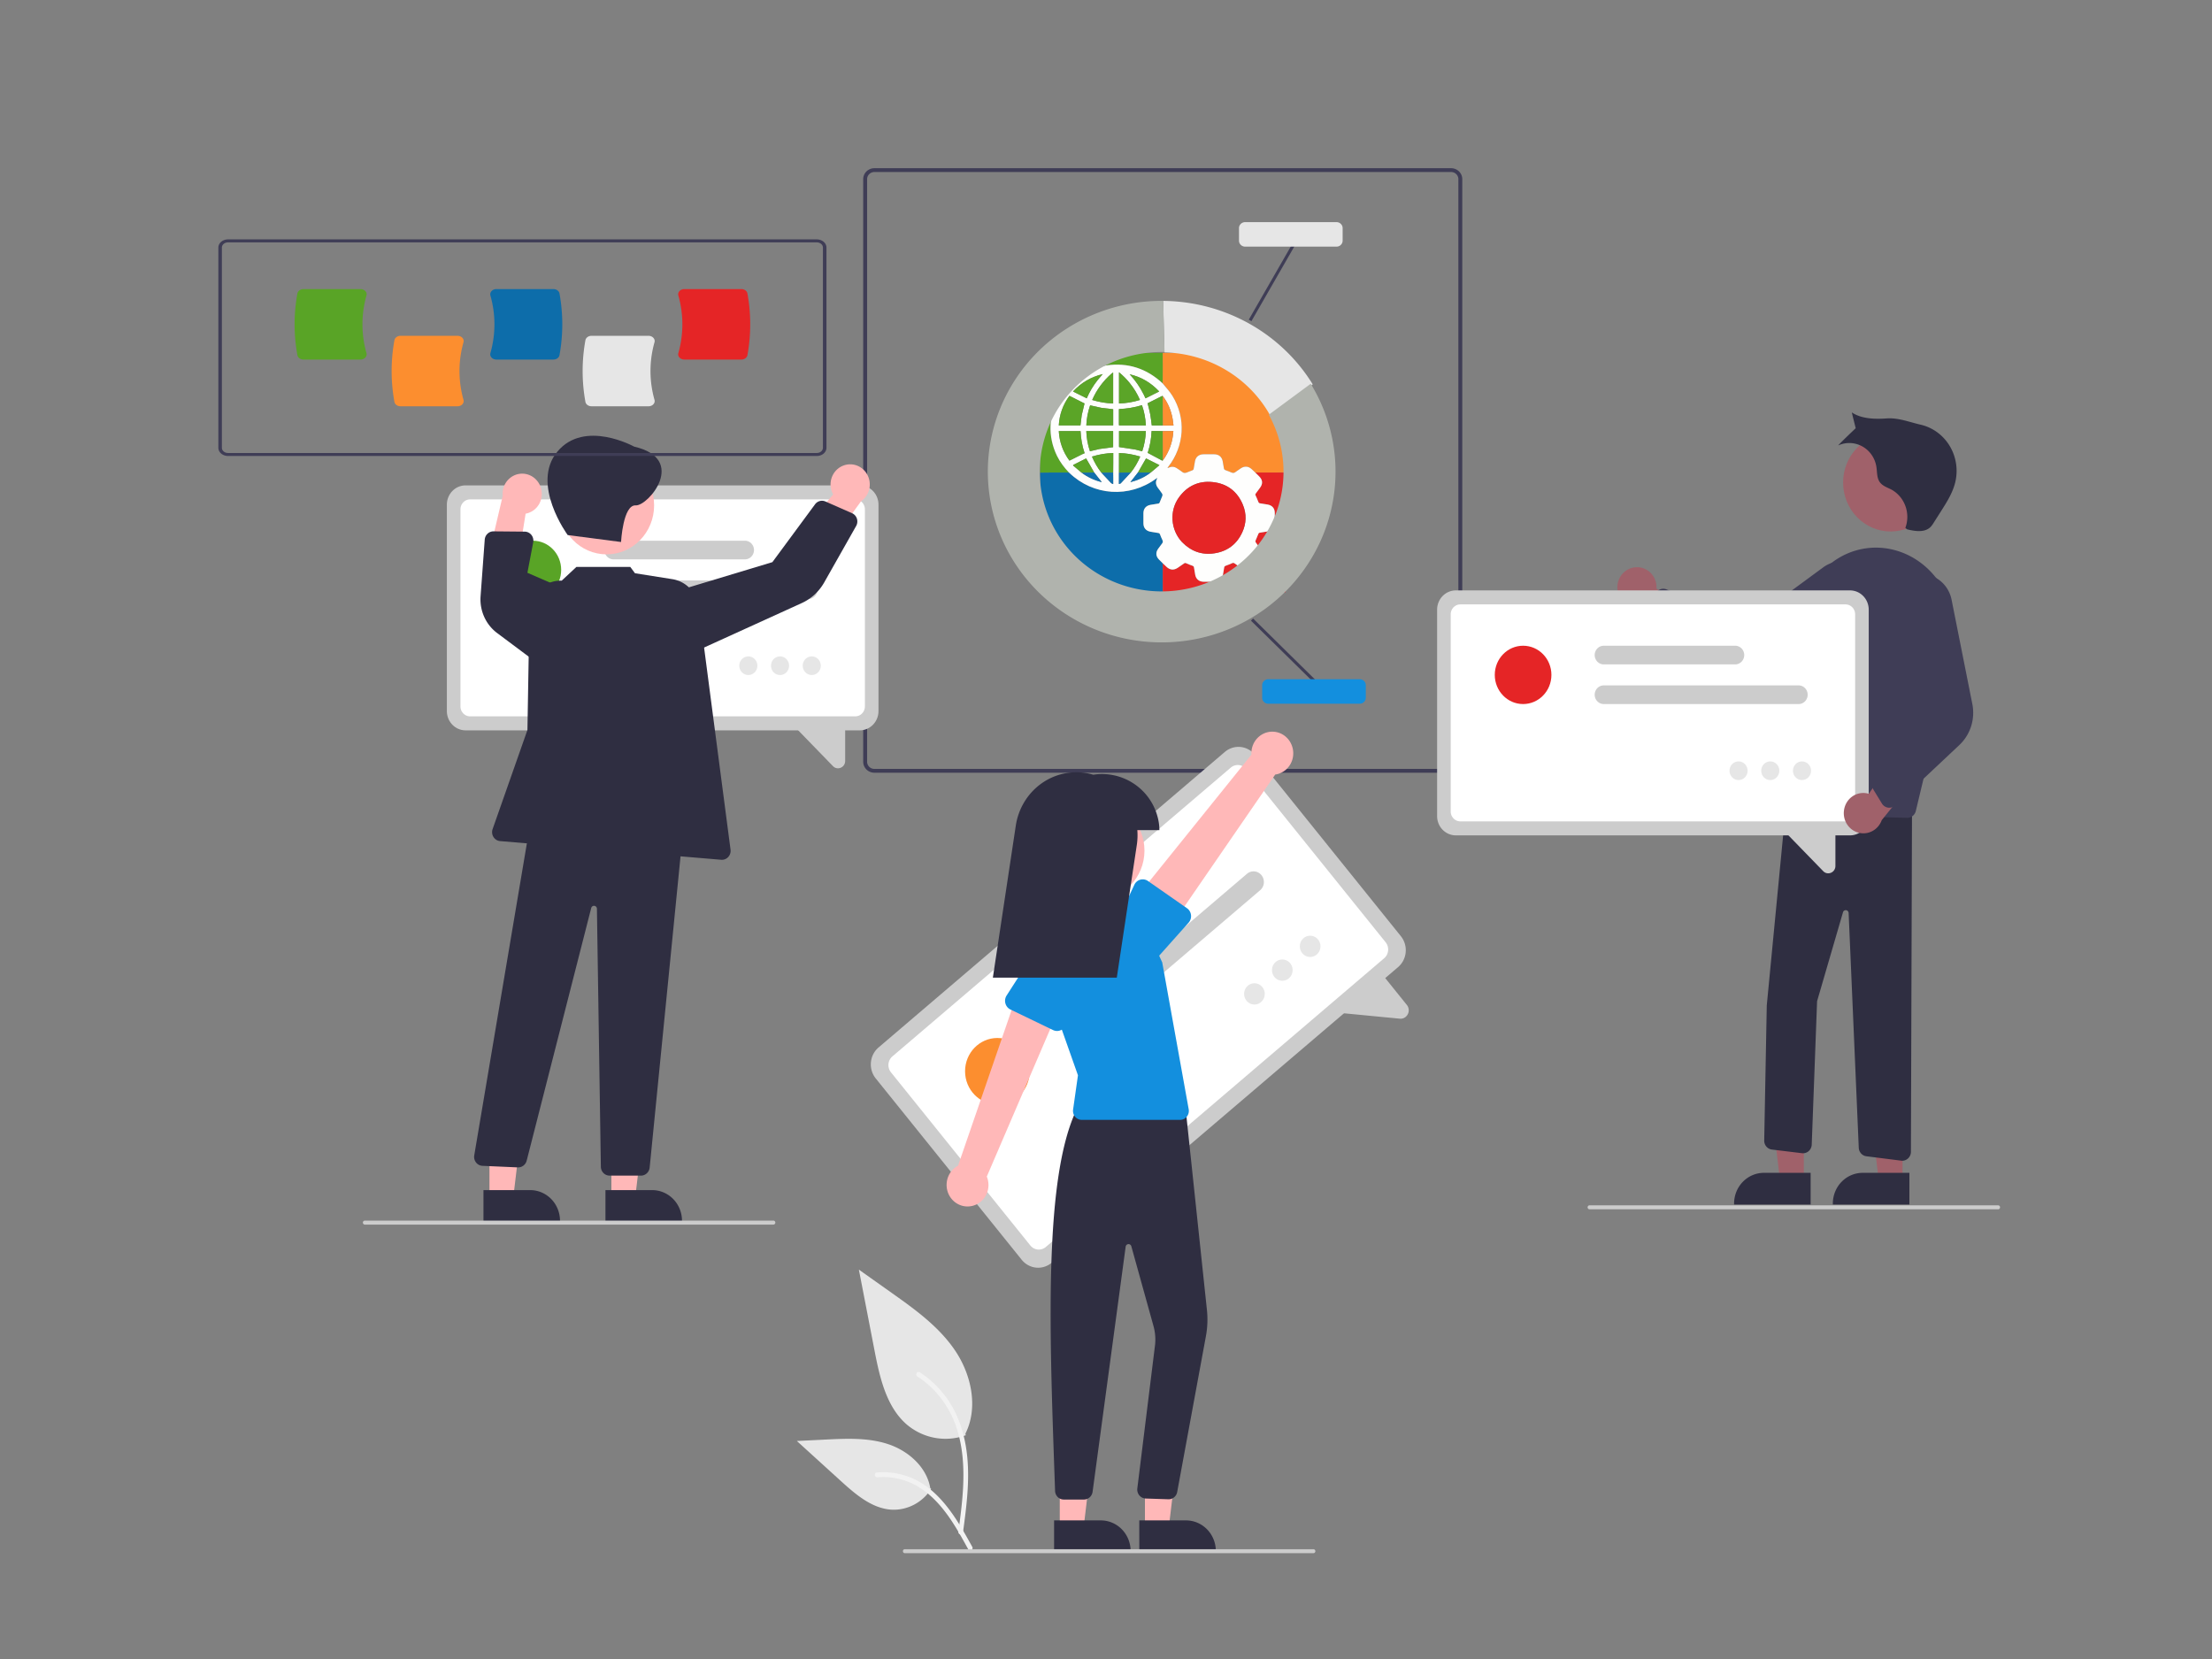 <?xml version="1.0" encoding="UTF-8" standalone="no"?>
<svg
   id="world-flexible-system"
   viewBox="0 0 640 480"
   version="1.1"
   width="640"
   height="480"
   xmlns="http://www.w3.org/2000/svg"
   xmlns:svg="http://www.w3.org/2000/svg">
  <rect x="0" y="0" width="640" height="480" fill="#808080" stroke="none"/>
  <defs
     id="defs4">
    <rect
       x="217.537"
       y="199.254"
       width="85.821"
       height="89.179"
       id="rect4186" />
    <style
       id="style2">.cls-1,.cls-2,.cls-3,.cls-4,.cls-5,.cls-6,.cls-7,.cls-8,.cls-9,.cls-10,.cls-11,.cls-12{fill:none;}.cls-1,.cls-2,.cls-3,.cls-4,.cls-5,.cls-13,.cls-7,.cls-8,.cls-9,.cls-14,.cls-15,.cls-16{stroke-linecap:round;}.cls-1,.cls-2,.cls-4,.cls-17,.cls-5,.cls-18,.cls-19,.cls-14,.cls-16{stroke-width:1.5px;}.cls-1,.cls-4,.cls-5,.cls-7,.cls-8,.cls-9,.cls-20,.cls-10,.cls-11,.cls-12,.cls-18,.cls-19,.cls-21,.cls-16{stroke-miterlimit:10;}.cls-1,.cls-11,.cls-16{stroke:#fff;}.cls-2,.cls-3,.cls-4,.cls-22,.cls-23,.cls-17,.cls-5,.cls-6,.cls-13,.cls-7,.cls-8,.cls-20,.cls-12,.cls-18,.cls-19,.cls-14,.cls-15,.cls-21{stroke:#7836b2;}.cls-2,.cls-3,.cls-22,.cls-23,.cls-17,.cls-6,.cls-13,.cls-14,.cls-15{stroke-linejoin:round;}.cls-3,.cls-22,.cls-23,.cls-6{stroke-width:1.49px;}.cls-24,.cls-22,.cls-20,.cls-19,.cls-14,.cls-15,.cls-21{fill:#fff;}.cls-25,.cls-23,.cls-17,.cls-13,.cls-18,.cls-26,.cls-16{fill:#bb9ad8;}.cls-27,.cls-28{fill:#7836b2;}.cls-5,.cls-28,.cls-26{fill-rule:evenodd;}.cls-13{stroke-width:2px;}.cls-7{stroke-width:.41px;}.cls-8,.cls-9{stroke-width:.5px;}.cls-9,.cls-10{stroke:#bb9ad8;}.cls-15{stroke-width:1.5px;}.cls-21{stroke-width:1.27px;}.cls-29{fill:#e3e0e0;opacity:.5;}</style>
  </defs>
  <path
     d="M 419.839,223.575 H 252.997 a 3.248,3.169 0 0 1 -3.244,-3.165 V 51.829 a 3.248,3.169 0 0 1 3.244,-3.165 H 419.839 a 3.248,3.169 0 0 1 3.244,3.165 V 220.41 a 3.248,3.169 0 0 1 -3.244,3.165 z M 252.997,49.768 a 2.116,2.064 0 0 0 -2.113,2.062 V 220.41 a 2.116,2.064 0 0 0 2.113,2.062 H 419.839 a 2.116,2.064 0 0 0 2.113,-2.062 V 51.829 a 2.116,2.064 0 0 0 -2.113,-2.062 z"
     fill="#3f3d56"
     id="path1315"
     style="stroke-width:0.559" />
  <path
     d="m 279.423,415.261 a 17.658,18.182 0 0 1 -17.051,-3.093 c -5.972,-5.162 -7.845,-13.665 -9.368,-21.539 l -4.506,-23.29 9.435,6.689 c 6.785,4.811 13.723,9.775 18.42,16.743 4.698,6.968 6.748,16.48 2.974,24.019"
     fill="#e6e6e6"
     id="path571"
     style="stroke-width:0.569" />
  <path
     d="m 278.616,443.458 c 0.955,-7.162 1.937,-14.416 1.267,-21.655 -0.595,-6.429 -2.5,-12.708 -6.378,-17.857 A 28.849,29.705 0 0 0 266.104,397.039 c -0.74,-0.481 -1.421,0.727 -0.684,1.206 a 27.426,28.24 0 0 1 10.848,13.478 c 2.362,6.186 2.741,12.929 2.334,19.5 -0.246,3.974 -0.768,7.921 -1.293,11.864 a 0.703,0.723 0 0 0 0.474,0.859 0.682,0.702 0 0 0 0.834,-0.488 z"
     fill="#f2f2f2"
     id="path573"
     style="stroke-width:0.569" />
  <path
     d="m 269.419,430.784 a 12.998,13.384 0 0 1 -11.326,6.019 c -5.733,-0.28 -10.513,-4.401 -14.816,-8.312 l -12.726,-11.57 8.423,-0.415 c 6.057,-0.298 12.27,-0.577 18.04,1.346 5.769,1.923 11.09,6.552 12.145,12.701"
     fill="#e6e6e6"
     id="path575"
     style="stroke-width:0.569" />
  <path
     d="m 281.315,447.575 c -4.596,-8.374 -9.927,-17.681 -19.453,-20.656 a 21.708,22.352 0 0 0 -8.182,-0.87 c -0.869,0.077 -0.652,1.456 0.215,1.379 a 20.167,20.766 0 0 1 13.058,3.557 c 3.682,2.581 6.548,6.168 8.975,9.973 1.486,2.33 2.817,4.76 4.149,7.186 0.426,0.775 1.669,0.216 1.239,-0.569 z"
     fill="#f2f2f2"
     id="path577"
     style="stroke-width:0.569" />
  <path
     d="m 404.506,279.818 -100.204,85.516 a 6.178,6.361 0 0 1 -8.689,-0.838 l -42.241,-52.48 a 6.178,6.361 0 0 1 0.813,-8.947 l 100.204,-85.516 a 6.178,6.361 0 0 1 8.689,0.838 l 42.241,52.48 a 6.178,6.361 0 0 1 -0.813,8.947 z"
     fill="#cccccc"
     id="path579"
     style="stroke-width:0.569" />
  <path
     d="m 400.49,277.243 -97.901,83.55 a 3.182,3.277 0 0 1 -4.476,-0.431 l -40.332,-50.108 a 3.182,3.277 0 0 1 0.419,-4.609 l 97.901,-83.55 a 3.182,3.277 0 0 1 4.476,0.431 l 40.332,50.108 a 3.182,3.277 0 0 1 -0.419,4.609 z"
     fill="#ffffff"
     id="path581"
     style="stroke-width:0.569" />
  <path
     d="m 405.003,294.733 -20.136,-1.941 14.412,-11.679 7.764,9.645 a 2.326,2.395 0 0 1 0.27,2.689 2.397,2.469 0 0 1 -0.589,0.751 2.33,2.4 0 0 1 -1.72,0.534 z"
     fill="#cccccc"
     id="path583"
     style="stroke-width:0.569" />
  <path
     d="m 364.567,257.595 -49.526,42.267 a 2.992,3.081 0 1 1 -3.818,-4.744 l 49.526,-42.267 a 2.992,3.081 0 1 1 3.818,4.744 z"
     fill="#cccccc"
     id="path585"
     style="stroke-width:0.569" />
  <path
     d="m 340.328,261.275 -33.401,28.505 a 2.992,3.081 0 1 1 -3.818,-4.744 l 33.401,-28.505 a 2.992,3.081 0 0 1 3.818,4.744 z"
     fill="#cccccc"
     id="path587"
     style="stroke-width:0.569" />
  <ellipse
     cx="288.573"
     cy="309.946"
     fill="#138fde"
     id="circle589"
     rx="9.35"
     ry="9.627"
     style="fill:#fc8e2f;fill-opacity:1;stroke-width:0.569" />
  <ellipse
     cx="362.945"
     cy="287.567"
     fill="#e6e6e6"
     id="circle591"
     rx="2.992"
     ry="3.081"
     style="stroke-width:0.569" />
  <ellipse
     cx="371.008"
     cy="280.687"
     fill="#e6e6e6"
     id="circle593"
     rx="2.992"
     ry="3.081"
     style="stroke-width:0.569" />
  <ellipse
     cx="379.07"
     cy="273.806"
     fill="#e6e6e6"
     id="circle595"
     rx="2.992"
     ry="3.081"
     style="stroke-width:0.569" />
  <polygon
     points="461.198,556.214 473.458,556.213 479.29,508.925 461.196,508.926 "
     fill="#ffb8b8"
     id="polygon597"
     transform="matrix(0.56,0,0,0.577,72.993,121.33)" />
  <path
     d="m 329.631,439.901 13.527,-5.7e-4 h 5.6e-4 a 8.62,8.876 0 0 1 8.62,8.876 v 0.288 l -22.147,5.8e-4 z"
     fill="#2f2e41"
     id="path599"
     style="stroke-width:0.569" />
  <polygon
     points="417.198,556.214 429.458,556.213 435.29,508.925 417.196,508.926 "
     fill="#ffb8b8"
     id="polygon601"
     transform="matrix(0.56,0,0,0.577,72.993,121.33)" />
  <path
     d="m 304.98,439.901 13.527,-5.7e-4 h 5.5e-4 a 8.62,8.876 0 0 1 8.62,8.876 v 0.288 l -22.147,5.8e-4 z"
     fill="#2f2e41"
     id="path603"
     style="stroke-width:0.569" />
  <path
     d="m 313.625,433.863 h -0.001 l -5.841,-10e-4 a 2.511,2.585 0 0 1 -2.518,-2.503 l -0.184,-5.262 c -1.477,-42.079 -3.003,-85.591 6.453,-105.148 l 0.074,-0.154 31.307,-1.167 6.285,59.369 a 24.999,25.742 0 0 1 -0.291,7.594 l -8.309,45.084 a 2.52,2.595 0 0 1 -2.576,2.11 l -6.561,-0.219 a 2.522,2.597 0 0 1 -2.41,-2.852 l 5.154,-41.698 a 13.84,14.251 0 0 0 -0.468,-5.356 l -6.41,-23.073 a 0.84,0.865 0 0 0 -1.641,0.119 l -9.567,70.917 a 2.531,2.607 0 0 1 -2.497,2.239 z"
     fill="#2f2e41"
     id="path605"
     style="stroke-width:0.569" />
  <ellipse
     cx="317.369"
     cy="246.103"
     fill="#ffb8b8"
     id="circle607"
     rx="13.761"
     ry="14.169"
     style="stroke-width:0.569" />
  <path
     d="M 341.447,324.01 H 312.973 a 2.521,2.596 0 0 1 -2.495,-2.971 l 1.407,-9.921 -8.26,-23.395 a 16.72,17.217 0 0 1 13.451,-22.941 v 0 a 16.657,17.151 0 0 1 17.38,9.701 l 1.814,3.975 7.656,42.483 a 2.521,2.596 0 0 1 -2.479,3.069 z"
     fill="#138fde"
     id="path609"
     style="stroke-width:0.569" />
  <path
     d="m 281.339,348.896 a 6.019,6.197 0 0 0 4.171,-8.477 l 22.188,-51.616 -12.692,-3.292 -17.819,51.772 a 6.051,6.231 0 0 0 4.153,11.613 z"
     fill="#ffb8b8"
     id="path611"
     style="stroke-width:0.569" />
  <path
     d="m 304.693,298.033 -12.344,-5.95 a 2.699,2.779 0 0 1 -1.106,-4.051 l 7.502,-11.666 a 7.495,7.717 0 0 1 13.557,6.584 l -3.879,13.363 a 2.699,2.779 0 0 1 -3.729,1.72 z"
     fill="#138fde"
     id="path613"
     style="stroke-width:0.569" />
  <path
     d="m 373.894,216.071 a 6.019,6.197 0 0 1 -4.935,8.03 l -31.693,46.057 -9.246,-9.54 34.061,-42.272 a 6.051,6.231 0 0 1 11.814,-2.274 z"
     fill="#ffb8b8"
     id="path615"
     style="stroke-width:0.569" />
  <path
     d="m 344.595,264.752 a 2.696,2.776 0 0 1 -0.692,2.201 l -9.16,10.274 a 7.495,7.717 0 0 1 -12.435,-8.619 l 5.89,-12.61 a 2.699,2.779 0 0 1 3.945,-1.096 l 11.285,7.871 a 2.696,2.776 0 0 1 1.167,1.978 z"
     fill="#138fde"
     id="path617"
     style="stroke-width:0.569" />
  <path
     d="m 335.449,240.172 a 14.152,14.572 0 0 0 -0.515,-3.794 c -2.217,-8.436 -10.401,-13.499 -18.615,-12.228 a 17.76,18.288 0 0 0 -4.913,-0.708 v 0 a 17.716,18.242 0 0 0 -17.506,15.442 l -6.634,43.979 h 35.857 l 5.79,-38.379 a 17.804,18.332 0 0 0 0.151,-4.312 z"
     fill="#2f2e41"
     id="path619"
     style="stroke-width:0.569" />
  <path
     d="M 380.015,449.386 H 261.8 a 0.56,0.577 0 1 1 0,-1.154 h 118.215 a 0.56,0.577 0 0 1 0,1.154 z"
     fill="#cccccc"
     id="path621"
     style="stroke-width:0.569" />
  <path
     d="m 473.11,164.137 a 5.634,5.801 0 0 1 6.155,6.242 l 18.325,8.304 -8.741,5.81 -16.061,-8.777 a 5.664,5.833 0 0 1 0.322,-11.579 z"
     fill="#a0616a"
     id="path623"
     style="stroke-width:0.569" />
  <ellipse
     cx="547.026"
     cy="139.608"
     fill="#a0616a"
     id="circle625"
     rx="13.761"
     ry="14.169"
     style="stroke-width:0.569" />
  <polygon
     points="848.05,385.364 835.79,385.363 829.958,338.075 848.052,338.076 "
     fill="#a0616a"
     id="polygon627"
     transform="matrix(0.56,0,0,0.577,46.993,119.33)" />
  <path
     d="m 523.873,348.503 -22.147,-5.7e-4 v -0.288 a 8.62,8.876 0 0 1 8.62,-8.876 h 5.6e-4 l 13.527,5.8e-4 z"
     fill="#2f2e41"
     id="path629"
     style="stroke-width:0.569" />
  <polygon
     points="899.05,385.364 886.79,385.363 880.958,338.075 899.052,338.076 "
     fill="#a0616a"
     id="polygon631"
     transform="matrix(0.56,0,0,0.577,46.993,119.33)" />
  <path
     d="m 552.446,348.503 -22.147,-5.7e-4 v -0.288 a 8.62,8.876 0 0 1 8.62,-8.876 h 5.6e-4 l 13.527,5.8e-4 z"
     fill="#2f2e41"
     id="path633"
     style="stroke-width:0.569" />
  <path
     d="m 550.369,335.836 a 2.525,2.6 0 0 1 -0.307,-0.02 l -10.054,-1.274 a 2.517,2.592 0 0 1 -2.21,-2.443 L 534.867,264.161 a 0.84,0.865 0 0 0 -1.601,-0.319 l -7.527,25.836 -1.55,41.5 a 2.52,2.595 0 0 1 -2.814,2.478 l -8.707,-1.055 a 2.513,2.587 0 0 1 -2.226,-2.629 l 0.739,-39.064 5.899,-61.32 0.264,0.011 35.869,1.424 -0.323,102.227 a 2.522,2.597 0 0 1 -2.522,2.588 z"
     fill="#2f2e41"
     id="path635"
     style="stroke-width:0.569" />
  <path
     d="m 551.854,236.625 c -0.022,0 -0.044,0 -0.066,-5.8e-4 l -36.125,-0.975 a 2.521,2.596 0 0 1 -2.432,-2.945 l 6.942,-52.608 a 24.726,25.46 0 0 1 10.466,-17.764 21.4,22.035 0 0 1 17.429,-3.2 c 12.609,3.29 20.174,17.232 16.862,31.079 l -10.627,44.438 a 2.536,2.611 0 0 1 -2.448,1.975 z"
     fill="#3f3d56"
     id="path637"
     style="stroke-width:0.569" />
  <path
     d="m 504.461,194.849 a 12.226,12.589 0 0 1 -6.703,-2.051 l -21.067,-14.232 a 2.521,2.596 0 0 1 -0.448,-3.955 l 3.174,-3.45 a 2.512,2.587 0 0 1 2.763,-0.627 l 23.532,9.649 21.799,-16.03 a 9.051,9.32 0 1 1 9.214,15.967 l -26.942,13.475 a 12.18,12.542 0 0 1 -5.322,1.254 z"
     fill="#3f3d56"
     id="path639"
     style="stroke-width:0.569" />
  <path
     d="m 551.794,153.158 c 2.348,0.571 5.18,1.009 6.858,-0.776 a 7.009,7.217 0 0 0 0.793,-1.09 l 2.194,-3.448 c 1.68,-2.642 3.39,-5.352 4.101,-8.424 a 13.301,13.696 0 0 0 -10.033,-16.542 c -3.275,-0.755 -6.48,-2.054 -9.828,-1.817 -3.348,0.237 -7.275,0.159 -10.085,-1.731 0.175,0.843 1.122,4.565 1.122,4.565 0,0 -4.225,3.991 -5.073,4.987 a 7.937,8.173 0 0 1 11.05,6.156 c 0.24,1.515 0.099,3.195 0.973,4.438 0.831,1.183 2.322,1.597 3.575,2.28 a 8.719,8.978 0 0 1 3.836,10.987 z"
     fill="#2f2e41"
     id="path641"
     style="stroke-width:0.569" />
  <path
     d="M 535.272,241.699 H 421.209 a 5.414,5.575 0 0 1 -5.408,-5.569 v -59.738 a 5.414,5.575 0 0 1 5.408,-5.569 h 114.063 a 5.414,5.575 0 0 1 5.408,5.569 v 59.738 a 5.414,5.575 0 0 1 -5.408,5.569 z"
     fill="#cccccc"
     id="path643"
     style="stroke-width:0.569" />
  <path
     d="M 533.961,237.649 H 422.52 a 2.789,2.872 0 0 1 -2.786,-2.869 v -57.038 a 2.789,2.872 0 0 1 2.786,-2.869 h 111.441 a 2.789,2.872 0 0 1 2.786,2.869 v 57.038 a 2.789,2.872 0 0 1 -2.786,2.869 z"
     fill="#ffffff"
     id="path645"
     style="stroke-width:0.569" />
  <path
     d="m 527.507,252.05 -12.533,-12.905 16.068,0.418 v 10.979 a 2.039,2.099 0 0 1 -1.278,1.97 2.101,2.163 0 0 1 -0.806,0.168 2.042,2.103 0 0 1 -1.451,-0.63 z"
     fill="#cccccc"
     id="path647"
     style="stroke-width:0.569" />
  <path
     d="m 520.392,203.704 h -56.376 a 2.622,2.7 0 1 1 0,-5.4 h 56.376 a 2.622,2.7 0 0 1 0,5.4 z"
     fill="#cccccc"
     id="path649"
     style="stroke-width:0.569" />
  <path
     d="m 502.037,192.229 h -38.021 a 2.622,2.7 0 1 1 0,-5.4 h 38.021 a 2.622,2.7 0 1 1 0,5.4 z"
     fill="#cccccc"
     id="path651"
     style="stroke-width:0.569" />
  <ellipse
     cx="440.679"
     cy="195.266"
     fill="#138fde"
     id="circle653"
     rx="8.194"
     ry="8.438"
     style="fill:#e52526;fill-opacity:1;stroke-width:0.569" />
  <ellipse
     cx="503.019"
     cy="222.995"
     fill="#e6e6e6"
     id="circle655"
     rx="2.622"
     ry="2.7"
     style="stroke-width:0.569" />
  <ellipse
     cx="512.196"
     cy="222.995"
     fill="#e6e6e6"
     id="circle657"
     rx="2.622"
     ry="2.7"
     style="stroke-width:0.569" />
  <ellipse
     cx="521.374"
     cy="222.995"
     fill="#e6e6e6"
     id="circle659"
     rx="2.622"
     ry="2.7"
     style="stroke-width:0.569" />
  <path
     d="m 533.506,234.595 a 5.634,5.801 0 0 1 7.193,-4.927 l 11.644,-16.77 3.734,9.999 -11.63,14.392 a 5.664,5.833 0 0 1 -10.941,-2.695 z"
     fill="#a0616a"
     id="path661"
     style="stroke-width:0.569" />
  <path
     d="m 546.844,233.69 a 2.541,2.617 0 0 1 -0.55,-0.014 2.515,2.59 0 0 1 -1.796,-1.188 l -2.461,-4.02 a 2.51,2.584 0 0 1 0.094,-2.912 l 14.904,-21.088 -9.687,-25.716 a 9.003,9.271 0 0 1 4.938,-11.965 v 0 a 9.05,9.319 0 0 1 12.367,6.724 l 6.01,30.214 a 12.261,12.625 0 0 1 -3.726,11.8 l -18.606,17.495 a 2.514,2.588 0 0 1 -1.488,0.67 z"
     fill="#3f3d56"
     id="path663"
     style="stroke-width:0.569" />
  <path
     d="M 578.119,349.89 H 459.904 a 0.56,0.577 0 0 1 0,-1.154 h 118.215 a 0.56,0.577 0 0 1 0,1.154 z"
     fill="#cccccc"
     id="path665"
     style="stroke-width:0.569" />
  <path
     d="M 248.765,211.313 H 134.702 a 5.414,5.575 0 0 1 -5.408,-5.569 v -59.738 a 5.414,5.575 0 0 1 5.408,-5.569 h 114.063 a 5.414,5.575 0 0 1 5.408,5.569 v 59.738 a 5.414,5.575 0 0 1 -5.408,5.569 z"
     fill="#cccccc"
     id="path667"
     style="stroke-width:0.569" />
  <path
     d="M 247.454,207.263 H 136.013 a 2.789,2.872 0 0 1 -2.786,-2.869 v -57.038 a 2.789,2.872 0 0 1 2.786,-2.869 h 111.441 a 2.789,2.872 0 0 1 2.786,2.869 v 57.038 a 2.789,2.872 0 0 1 -2.786,2.869 z"
     fill="#ffffff"
     id="path669"
     style="stroke-width:0.569" />
  <path
     d="m 241,221.664 -12.533,-12.905 16.068,0.418 v 10.979 a 2.039,2.099 0 0 1 -1.278,1.97 2.101,2.163 0 0 1 -0.806,0.168 2.042,2.103 0 0 1 -1.451,-0.63 z"
     fill="#cccccc"
     id="path671"
     style="stroke-width:0.569" />
  <path
     d="m 233.885,173.318 h -56.376 a 2.622,2.7 0 1 1 0,-5.4 h 56.376 a 2.622,2.7 0 0 1 0,5.4 z"
     fill="#cccccc"
     id="path673"
     style="stroke-width:0.569" />
  <path
     d="m 215.53,161.843 h -38.021 a 2.622,2.7 0 1 1 0,-5.4 h 38.021 a 2.622,2.7 0 1 1 0,5.4 z"
     fill="#cccccc"
     id="path675"
     style="stroke-width:0.569" />
  <ellipse
     cx="154.172"
     cy="164.88"
     fill="#138fde"
     id="circle677"
     rx="8.194"
     ry="8.438"
     style="fill:#59a426;fill-opacity:1;stroke-width:0.569" />
  <ellipse
     cx="216.512"
     cy="192.608"
     fill="#e6e6e6"
     id="circle679"
     rx="2.622"
     ry="2.7"
     style="stroke-width:0.569" />
  <ellipse
     cx="225.689"
     cy="192.608"
     fill="#e6e6e6"
     id="circle681"
     rx="2.622"
     ry="2.7"
     style="stroke-width:0.569" />
  <ellipse
     cx="234.867"
     cy="192.608"
     fill="#e6e6e6"
     id="circle683"
     rx="2.622"
     ry="2.7"
     style="stroke-width:0.569" />
  <path
     d="m 244.035,134.698 a 5.634,5.801 0 0 0 -2.975,8.351 l -13.121,15.571 10.314,1.407 10.879,-15.002 a 5.664,5.833 0 0 0 -5.096,-10.327 z"
     fill="#ffb8b8"
     id="path685"
     style="stroke-width:0.569" />
  <path
     d="m 156.423,140.932 a 5.634,5.801 0 0 1 -4.345,7.689 l -3.265,20.339 -7.635,-7.277 4.271,-18.199 a 5.664,5.833 0 0 1 10.973,-2.552 z"
     fill="#ffb8b8"
     id="path687"
     style="stroke-width:0.569" />
  <polygon
     points="128.399,385.364 140.659,385.363 146.491,338.075 128.397,338.076 "
     fill="#ffb8b8"
     id="polygon689"
     transform="matrix(0.56,0,0,0.577,104.993,124.33)" />
  <path
     d="m 175.177,344.337 13.527,-5.9e-4 h 5.7e-4 a 8.62,8.876 0 0 1 8.62,8.876 v 0.288 l -22.147,5.7e-4 z"
     fill="#2f2e41"
     id="path691"
     style="stroke-width:0.569" />
  <polygon
     points="65.399,385.364 77.659,385.363 83.491,338.075 65.397,338.076 "
     fill="#ffb8b8"
     id="polygon693"
     transform="matrix(0.56,0,0,0.577,104.993,124.33)" />
  <path
     d="m 139.881,344.337 13.527,-5.9e-4 h 5.7e-4 a 8.62,8.876 0 0 1 8.62,8.876 v 0.288 l -22.147,5.7e-4 z"
     fill="#2f2e41"
     id="path695"
     style="stroke-width:0.569" />
  <ellipse
     cx="175.495"
     cy="146.222"
     fill="#ffb8b8"
     id="circle697"
     rx="13.761"
     ry="14.169"
     style="stroke-width:0.569" />
  <path
     d="m 173.846,337.584 -1.138,-74.654 a 0.84,0.865 0 0 0 -1.658,-0.187 l -18.652,73.022 a 2.552,2.628 0 0 1 -2.561,1.996 l -10.247,-0.451 a 2.522,2.597 0 0 1 -2.393,-2.919 l 15.827,-93.838 0.033,-0.265 44.082,2.148 0.288,0.013 -9.453,95.292 a 2.532,2.607 0 0 1 -2.514,2.403 h -9.092 a 2.531,2.607 0 0 1 -2.521,-2.559 z"
     fill="#2f2e41"
     id="path699"
     style="stroke-width:0.569" />
  <path
     d="M 208.663,248.758 144.694,243.353 a 2.521,2.596 0 0 1 -2.165,-3.47 l 10.074,-28.679 0.58,-34.039 a 9.066,9.335 0 0 1 9.338,-9.167 l 4.254,-3.971 h 15.586 l 1.357,1.832 10.845,1.716 a 9.117,9.387 0 0 1 7.608,7.98 l 9.196,70.269 a 2.522,2.596 0 0 1 -2.495,2.943 c -0.07,0 -0.139,-0.002 -0.209,-0.009 z"
     fill="#2f2e41"
     id="path701"
     style="stroke-width:0.569" />
  <path
     d="m 196.2,170.875 27.275,-8.229 12.344,-16.735 a 2.52,2.595 0 0 1 2.999,-0.817 l 7.707,3.392 a 2.521,2.596 0 0 1 1.187,3.694 l -9.225,16.301 a 14.117,14.536 0 0 1 -6.529,6.013 l -32.081,14.603 z"
     fill="#2f2e41"
     id="path703"
     style="stroke-width:0.569" />
  <path
     d="m 143.871,183.184 a 11.69,12.037 0 0 1 -4.82,-10.716 l 1.197,-16.331 a 2.528,2.603 0 0 1 2.514,-2.401 h 0.022 l 9.038,0.083 a 2.522,2.597 0 0 1 2.452,3.095 l -1.677,8.81 11.967,5.207 -10.077,20.188 z"
     fill="#2f2e41"
     id="path705"
     style="stroke-width:0.569" />
  <path
     d="m 183.501,129.232 c 0,0 -14.39,-7.979 -22.234,1.438 -7.844,9.417 2.988,24.142 2.988,24.142 l 15.434,2.004 c 0,0 0.56,-10.803 4.235,-10.594 3.675,0.21 15.087,-13.422 -0.424,-16.991 z"
     fill="#2f2e41"
     id="path707"
     style="stroke-width:0.569" />
  <path
     d="M 223.768,354.313 H 105.553 a 0.56,0.577 0 0 1 0,-1.154 h 118.215 a 0.56,0.577 0 0 1 0,1.154 z"
     fill="#cccccc"
     id="path709"
     style="stroke-width:0.569" />
  <rect
     x="126.008"
     y="380.558"
     width="0.878"
     height="25.146"
     transform="matrix(0.719,-0.695,0.713,0.702,0,0)"
     fill="#3f3d56"
     id="rect1321"
     style="stroke-width:0.559" />
  <rect
     x="92.369"
     y="359.529"
     width="24.986"
     height="0.884"
     transform="matrix(0.498,-0.867,0.877,0.48,0,0)"
     fill="#3f3d56"
     id="rect1323"
     style="stroke-width:0.559" />
  <path
     d="m 393.397,203.609 h -26.441 a 1.775,1.732 0 0 1 -1.773,-1.729 v -3.633 a 1.775,1.732 0 0 1 1.773,-1.729 h 26.441 a 1.775,1.732 0 0 1 1.773,1.729 v 3.633 a 1.775,1.732 0 0 1 -1.773,1.729 z"
     fill="#138fde"
     id="path1325"
     style="stroke-width:0.559" />
  <path
     d="m 386.694,71.361 h -26.441 a 1.775,1.731 0 0 1 -1.772,-1.729 v -3.633 a 1.775,1.731 0 0 1 1.772,-1.729 h 26.441 a 1.775,1.731 0 0 1 1.772,1.729 v 3.633 a 1.775,1.731 0 0 1 -1.772,1.729 z"
     fill="#e6e6e6"
     id="path1327"
     style="stroke-width:0.559" />
  <path
     d="M 236.327,131.929 H 65.972 a 2.796,2.367 0 0 1 -2.793,-2.364 V 71.627 a 2.796,2.367 0 0 1 2.793,-2.364 H 236.327 a 2.796,2.367 0 0 1 2.792,2.364 v 57.938 a 2.796,2.367 0 0 1 -2.792,2.364 z M 65.972,70.128 a 1.772,1.5 0 0 0 -1.771,1.499 v 57.938 a 1.772,1.5 0 0 0 1.771,1.499 H 236.327 a 1.772,1.5 0 0 0 1.77,-1.499 V 71.627 a 1.772,1.5 0 0 0 -1.77,-1.499 z"
     fill="#3f3d56"
     id="path1329"
     style="stroke-width:0.47" />
  <path
     d="m 132.379,117.55 h -16.505 a 1.781,1.507 0 0 1 -1.754,-1.263 69.333,58.689 0 0 1 0,-17.862 1.781,1.507 0 0 1 1.754,-1.263 h 16.505 a 1.758,1.488 0 0 1 1.389,0.57 1.789,1.514 0 0 1 0.334,1.298 42.36,35.856 0 0 0 -1.3e-4,16.653 1.788,1.514 0 0 1 -0.334,1.298 1.758,1.488 0 0 1 -1.389,0.57 z"
     fill="#e6e6e6"
     id="path1331"
     style="fill:#fc8e2f;fill-opacity:1;stroke-width:0.47" />
  <path
     d="m 187.642,117.55 h -16.506 a 1.781,1.508 0 0 1 -1.754,-1.263 69.333,58.689 0 0 1 0,-17.862 1.781,1.508 0 0 1 1.754,-1.263 h 16.506 a 1.758,1.488 0 0 1 1.389,0.57 1.788,1.513 0 0 1 0.334,1.298 42.361,35.858 0 0 0 0,16.653 1.788,1.513 0 0 1 -0.334,1.298 1.758,1.488 0 0 1 -1.389,0.57 z"
     fill="#e6e6e6"
     id="path1333"
     style="stroke-width:0.47" />
  <path
     d="M 104.304,104.031 H 87.799 a 1.781,1.507 0 0 1 -1.754,-1.263 69.332,58.688 0 0 1 0,-17.862 1.781,1.507 0 0 1 1.754,-1.263 h 16.505 a 1.758,1.488 0 0 1 1.389,0.57 1.789,1.514 0 0 1 0.334,1.298 42.356,35.854 0 0 0 -1.2e-4,16.653 1.788,1.514 0 0 1 -0.334,1.298 1.758,1.488 0 0 1 -1.389,0.57 z"
     fill="#138fde"
     id="path1335"
     style="fill:#59a426;fill-opacity:1;stroke-width:0.47" />
  <path
     d="m 160.123,104.031 h -16.506 a 1.758,1.488 0 0 1 -1.389,-0.57 1.788,1.513 0 0 1 -0.334,-1.298 42.36,35.857 0 0 0 -1.2e-4,-16.653 1.788,1.513 0 0 1 0.334,-1.298 1.758,1.488 0 0 1 1.389,-0.57 h 16.506 a 1.781,1.507 0 0 1 1.754,1.263 69.332,58.688 0 0 1 0,17.862 1.781,1.507 0 0 1 -1.754,1.263 z"
     fill="#138fde"
     id="path1337"
     style="fill:#0d6daa;fill-opacity:1;stroke-width:0.47" />
  <path
     d="m 214.5,104.031 h -16.506 a 1.758,1.488 0 0 1 -1.389,-0.57 1.788,1.513 0 0 1 -0.334,-1.298 42.36,35.857 0 0 0 -1.2e-4,-16.653 1.788,1.513 0 0 1 0.334,-1.298 1.758,1.488 0 0 1 1.389,-0.57 h 16.506 a 1.781,1.508 0 0 1 1.754,1.263 69.34,58.695 0 0 1 0,17.862 1.781,1.508 0 0 1 -1.754,1.263 z"
     fill="#ff6584"
     id="path1339"
     style="fill:#e52526;fill-opacity:1;stroke-width:0.47" />
  <path
     fill="#fc8e2f"
     opacity="1"
     stroke="none"
     d="m 336.418,102.09 c 11.834,0 23.669,0 35.522,0 0,11.515 0,23.031 -0.042,34.587 -2.923,0.043 -5.805,0.047 -8.714,0.039 -0.353,-0.325 -0.675,-0.643 -1.007,-0.952 -0.963,-0.896 -2.089,-0.989 -3.184,-0.257 -0.549,0.367 -1.099,0.734 -1.627,1.128 -0.34,0.253 -0.674,0.233 -1.032,0.091 -0.575,-0.227 -1.138,-0.488 -1.726,-0.676 -0.338,-0.108 -0.46,-0.285 -0.505,-0.607 -0.095,-0.671 -0.216,-1.339 -0.345,-2.005 -0.245,-1.273 -1.122,-1.989 -2.447,-1.999 -1.036,-0.008 -2.071,-0.008 -3.107,0 -1.34,0.009 -2.234,0.752 -2.465,2.034 -0.125,0.696 -0.256,1.391 -0.361,2.09 -0.041,0.272 -0.146,0.431 -0.425,0.527 -0.542,0.188 -1.065,0.428 -1.603,0.629 -0.429,0.16 -0.837,0.189 -1.243,-0.124 -0.532,-0.411 -1.092,-0.793 -1.662,-1.154 -0.74,-0.467 -1.523,-0.498 -2.322,-0.126 -0.102,0.047 -0.212,0.078 -0.318,0.116 0.03,-0.153 0.092,-0.232 0.155,-0.31 4.745,-6.014 5.263,-14.141 1.233,-20.63 -0.79,-1.271 -1.852,-2.381 -2.786,-3.607 0.005,-2.959 0.007,-5.877 0.009,-8.794 z"
     id="path1662"
     style="stroke-width:0.088" />
  <path
     fill="#0d6daa"
     opacity="1"
     stroke="none"
     d="m 336.418,171.343 c -11.834,0 -23.669,0 -35.522,0 0,-11.515 0,-23.031 0.042,-34.587 2.8,-0.044 5.558,-0.049 8.343,-0.04 0.059,0.042 0.092,0.071 0.123,0.102 6.942,6.676 17.374,7.351 25.149,1.628 0.073,-0.054 0.155,-0.098 0.237,-0.149 0.018,0.045 0.03,0.059 0.028,0.07 -0.008,0.042 -0.014,0.086 -0.034,0.122 -0.525,0.943 -0.395,1.824 0.244,2.669 0.421,0.557 0.843,1.115 1.228,1.695 0.098,0.147 0.126,0.406 0.065,0.572 -0.237,0.65 -0.537,1.278 -0.782,1.926 -0.091,0.242 -0.228,0.329 -0.476,0.364 -0.717,0.101 -1.431,0.222 -2.144,0.344 -1.326,0.228 -2.083,1.092 -2.092,2.394 -0.007,0.995 -0.006,1.99 -9e-5,2.985 0.008,1.303 0.771,2.183 2.08,2.407 0.728,0.124 1.456,0.249 2.187,0.356 0.275,0.04 0.434,0.138 0.534,0.416 0.2,0.556 0.446,1.097 0.696,1.634 0.164,0.353 0.177,0.655 -0.084,0.98 -0.401,0.499 -0.772,1.021 -1.146,1.541 -0.776,1.08 -0.684,2.188 0.254,3.133 0.359,0.362 0.722,0.722 1.078,1.126 -0.005,2.799 -0.007,5.556 -0.008,8.312 z"
     id="path1664"
     style="stroke-width:0.088" />
  <path
     fill="#e52526"
     opacity="1"
     stroke="none"
     d="m 336.459,171.343 c -0.04,-2.756 -0.039,-5.512 -0.006,-8.298 0.38,0.306 0.724,0.644 1.075,0.974 0.978,0.92 2.099,1.016 3.217,0.268 0.622,-0.416 1.24,-0.838 1.845,-1.277 0.207,-0.15 0.37,-0.158 0.602,-0.056 0.605,0.267 1.217,0.526 1.843,0.739 0.289,0.099 0.385,0.253 0.425,0.521 0.108,0.713 0.227,1.425 0.361,2.134 0.228,1.208 1.129,1.947 2.393,1.96 1.065,0.011 2.131,0.009 3.196,3e-4 1.307,-0.011 2.2,-0.758 2.429,-2.022 0.126,-0.696 0.255,-1.391 0.357,-2.091 0.041,-0.281 0.168,-0.411 0.443,-0.507 0.625,-0.219 1.239,-0.471 1.841,-0.743 0.272,-0.122 0.466,-0.13 0.715,0.058 0.55,0.414 1.127,0.794 1.696,1.183 1.173,0.802 2.305,0.718 3.322,-0.252 0.708,-0.676 1.411,-1.358 2.108,-2.045 0.983,-0.969 1.078,-2.092 0.276,-3.203 -0.426,-0.589 -0.87,-1.167 -1.279,-1.767 -0.084,-0.124 -0.11,-0.35 -0.056,-0.49 0.256,-0.659 0.563,-1.3 0.821,-1.958 0.094,-0.24 0.23,-0.327 0.479,-0.361 0.717,-0.099 1.431,-0.223 2.145,-0.34 1.344,-0.22 2.115,-1.092 2.123,-2.414 0.006,-0.995 0.006,-1.99 -2e-5,-2.986 -0.008,-1.312 -0.759,-2.171 -2.085,-2.394 -0.714,-0.12 -1.427,-0.247 -2.145,-0.344 -0.29,-0.039 -0.426,-0.166 -0.526,-0.428 -0.237,-0.62 -0.493,-1.235 -0.782,-1.833 -0.119,-0.247 -0.098,-0.408 0.064,-0.616 0.42,-0.54 0.817,-1.097 1.221,-1.648 0.858,-1.173 0.761,-2.269 -0.286,-3.299 -0.363,-0.358 -0.719,-0.723 -1.079,-1.084 2.882,-0.003 5.764,-0.006 8.687,-0.009 0.042,11.536 0.042,23.072 0.042,34.627 -11.813,0 -23.626,0 -35.481,0 z"
     id="path1666"
     style="stroke-width:0.088" />
  <path
     fill="#59a426"
     opacity="1"
     stroke="none"
     d="m 309.253,136.704 c -2.758,0.004 -5.516,0.008 -8.315,0.012 -0.042,-11.536 -0.042,-23.072 -0.042,-34.627 11.813,0 23.626,0 35.481,0 0.04,2.918 0.038,5.836 0.005,8.784 -4.598,-4.241 -10.032,-6.047 -16.29,-5.15 -12.512,1.794 -19.817,14.803 -14.268,26.169 0.872,1.787 2.063,3.359 3.429,4.812 z"
     id="path1668"
     style="stroke-width:0.088" />
  <path
     fill="#fefefd"
     opacity="1"
     stroke="none"
     d="m 309.28,136.716 c -1.393,-1.465 -2.584,-3.037 -3.456,-4.824 -5.549,-11.365 1.756,-24.374 14.268,-26.169 6.258,-0.897 11.693,0.909 16.287,5.19 0.964,1.195 2.027,2.305 2.816,3.577 4.03,6.489 3.512,14.616 -1.233,20.63 -0.062,0.079 -0.125,0.158 -0.155,0.31 0.106,-0.038 0.216,-0.069 0.318,-0.116 0.798,-0.372 1.582,-0.341 2.322,0.126 0.57,0.36 1.13,0.742 1.662,1.154 0.406,0.314 0.814,0.285 1.243,0.124 0.538,-0.201 1.061,-0.441 1.603,-0.629 0.279,-0.097 0.384,-0.255 0.425,-0.527 0.105,-0.699 0.236,-1.394 0.361,-2.09 0.231,-1.283 1.125,-2.025 2.465,-2.034 1.036,-0.008 2.071,-0.008 3.107,-1e-5 1.324,0.009 2.202,0.726 2.447,1.999 0.128,0.666 0.249,1.334 0.345,2.005 0.045,0.321 0.167,0.499 0.505,0.607 0.588,0.188 1.151,0.449 1.726,0.676 0.359,0.142 0.692,0.162 1.032,-0.091 0.528,-0.394 1.078,-0.761 1.627,-1.128 1.095,-0.732 2.221,-0.639 3.184,0.257 0.332,0.309 0.654,0.627 1.007,0.952 0.386,0.373 0.742,0.738 1.105,1.095 1.047,1.03 1.144,2.127 0.286,3.299 -0.404,0.552 -0.801,1.108 -1.221,1.648 -0.162,0.209 -0.183,0.369 -0.064,0.616 0.289,0.598 0.545,1.213 0.782,1.833 0.1,0.262 0.237,0.389 0.526,0.428 0.717,0.097 1.431,0.224 2.145,0.344 1.326,0.223 2.077,1.082 2.085,2.394 0.006,0.995 0.006,1.99 3e-5,2.986 -0.008,1.322 -0.779,2.195 -2.123,2.414 -0.715,0.117 -1.428,0.241 -2.145,0.34 -0.249,0.034 -0.385,0.122 -0.479,0.361 -0.258,0.658 -0.565,1.299 -0.821,1.958 -0.054,0.14 -0.029,0.365 0.056,0.49 0.409,0.6 0.853,1.178 1.279,1.767 0.802,1.111 0.708,2.234 -0.276,3.203 -0.697,0.687 -1.4,1.369 -2.108,2.045 -1.017,0.971 -2.149,1.054 -3.322,0.252 -0.569,-0.389 -1.146,-0.769 -1.696,-1.183 -0.249,-0.188 -0.444,-0.18 -0.715,-0.058 -0.603,0.272 -1.217,0.524 -1.841,0.743 -0.275,0.097 -0.402,0.226 -0.443,0.507 -0.102,0.699 -0.23,1.395 -0.357,2.091 -0.229,1.263 -1.122,2.01 -2.429,2.022 -1.065,0.009 -2.131,0.011 -3.196,-2.8e-4 -1.264,-0.013 -2.165,-0.752 -2.393,-1.96 -0.134,-0.709 -0.253,-1.421 -0.361,-2.134 -0.041,-0.268 -0.137,-0.423 -0.425,-0.521 -0.626,-0.214 -1.238,-0.472 -1.843,-0.739 -0.232,-0.102 -0.395,-0.095 -0.602,0.056 -0.605,0.439 -1.223,0.861 -1.845,1.277 -1.117,0.747 -2.239,0.651 -3.217,-0.268 -0.351,-0.33 -0.695,-0.668 -1.07,-1.017 -0.388,-0.375 -0.751,-0.735 -1.11,-1.097 -0.938,-0.946 -1.03,-2.053 -0.254,-3.133 0.373,-0.52 0.745,-1.041 1.146,-1.541 0.261,-0.325 0.248,-0.628 0.084,-0.98 -0.25,-0.537 -0.496,-1.078 -0.696,-1.634 -0.1,-0.278 -0.259,-0.376 -0.534,-0.416 -0.731,-0.107 -1.459,-0.231 -2.187,-0.356 -1.309,-0.223 -2.072,-1.104 -2.08,-2.407 -0.006,-0.995 -0.007,-1.99 10e-5,-2.985 0.009,-1.302 0.767,-2.167 2.092,-2.394 0.713,-0.122 1.428,-0.243 2.144,-0.344 0.248,-0.035 0.384,-0.122 0.476,-0.364 0.245,-0.648 0.545,-1.276 0.782,-1.926 0.06,-0.166 0.032,-0.425 -0.065,-0.572 -0.385,-0.58 -0.807,-1.138 -1.228,-1.695 -0.639,-0.844 -0.769,-1.726 -0.244,-2.669 0.02,-0.036 0.025,-0.081 0.034,-0.122 0.002,-0.012 -0.009,-0.026 -0.028,-0.07 -0.083,0.052 -0.164,0.095 -0.237,0.149 -7.775,5.723 -18.207,5.048 -25.149,-1.628 -0.032,-0.03 -0.064,-0.06 -0.123,-0.102 m 7.291,-0.064 c -0.759,-1.313 -1.518,-2.625 -2.323,-4.018 -1.204,0.606 -2.468,1.242 -3.733,1.878 -0.012,0.059 -0.023,0.119 -0.035,0.178 0.813,0.68 1.625,1.359 2.465,2.085 1.755,1.287 3.695,2.192 5.843,2.728 -0.75,-0.953 -1.475,-1.876 -2.218,-2.852 m 16.41,0.056 c 0.791,-0.678 1.582,-1.355 2.484,-2.128 -1.417,-0.711 -2.681,-1.345 -3.881,-1.948 -0.813,1.418 -1.573,2.746 -2.38,4.116 -0.708,0.908 -1.417,1.816 -2.156,2.764 2.166,-0.569 4.135,-1.44 5.932,-2.804 m -9.243,0.088 c 0,1.05 0,2.1 0,3.238 0.216,-0.072 0.42,-0.079 0.518,-0.182 0.983,-1.033 1.949,-2.081 2.97,-3.158 1.084,-1.409 1.968,-2.925 2.674,-4.594 -2.026,-0.617 -4.042,-0.977 -6.146,-1.028 0,1.91 0,3.778 -0.017,5.725 m -5.062,-0.014 c 0.934,0.997 1.862,2 2.81,2.985 0.128,0.133 0.354,0.178 0.597,0.292 0,-1.192 0,-2.267 0.016,-3.423 0,-1.842 0,-3.683 0,-5.566 -2.123,0.052 -4.14,0.41 -6.166,1.033 0.734,1.677 1.592,3.227 2.743,4.678 m 17.801,-3.589 c 1.842,-2.537 2.841,-5.353 3.018,-8.475 -1.074,0 -2.076,0 -3.159,-0.017 -1.032,0 -2.065,0 -3.145,0 -0.087,2.205 -0.466,4.336 -1.133,6.333 1.432,0.763 2.814,1.5 4.199,2.231 0.038,0.02 0.115,-0.028 0.22,-0.073 m -0.074,-18.656 c -0.091,0.026 -0.189,0.037 -0.271,0.079 -1.312,0.656 -2.623,1.316 -3.933,1.976 -0.074,0.037 -0.143,0.083 -0.167,0.097 0.267,1.092 0.568,2.132 0.768,3.19 0.199,1.057 0.296,2.132 0.44,3.212 1.057,0 2.118,0 3.261,0.015 0.986,0 1.971,0 3.03,0 -0.094,-0.713 -0.152,-1.371 -0.271,-2.018 -0.435,-2.375 -1.343,-4.559 -2.856,-6.552 m 5.604,42.312 c 2.561,2.63 5.683,3.804 9.375,3.238 3.777,-0.578 6.467,-2.661 8.034,-6.039 1.22,-2.629 1.293,-5.351 0.177,-8.035 -1.593,-3.831 -4.537,-6.108 -8.746,-6.54 -4.065,-0.418 -7.348,1.151 -9.719,4.402 -2.837,3.889 -2.457,9.408 0.879,12.973 m -29.019,-36.776 c 0.272,-1.13 0.543,-2.26 0.802,-3.338 -1.443,-0.729 -2.884,-1.456 -4.371,-2.207 -1.857,2.523 -2.895,5.374 -3.077,8.557 2.124,0 4.2,0 6.269,0 0.124,-0.997 0.244,-1.967 0.376,-3.012 m 0.121,11.36 c 0.226,-0.097 0.453,-0.195 0.708,-0.305 -0.719,-2.099 -1.071,-4.235 -1.176,-6.407 -2.127,0 -4.191,0 -6.3,0 0.185,3.184 1.22,6.035 3.078,8.556 1.239,-0.622 2.432,-1.221 3.689,-1.844 m 5.012,-1.526 c 1.314,-0.174 2.627,-0.349 3.946,-0.524 0,-1.538 0,-3.099 0,-4.656 -2.603,0 -5.169,0 -7.771,0 0.079,2.025 0.421,3.965 1.064,5.836 0.937,-0.223 1.812,-0.431 2.761,-0.656 m 10.406,0.166 c 0.638,0.167 1.276,0.333 1.949,0.509 0.641,-1.918 1.001,-3.853 1.061,-5.857 -2.629,0 -5.194,0 -7.767,0 0,1.589 0,3.149 0,4.625 1.592,0.241 3.138,0.475 4.757,0.723 m -9.88,-12.077 c -1.073,-0.238 -2.146,-0.476 -3.242,-0.72 -0.647,1.88 -1.013,3.804 -1.1,5.8 2.621,0 5.195,0 7.776,0 0,-1.585 0,-3.136 0,-4.673 -1.135,-0.134 -2.247,-0.265 -3.434,-0.408 m 5.089,4.717 c 0.009,0.124 0.019,0.248 0.028,0.367 2.608,0 5.174,0 7.777,0 -0.109,-2.013 -0.455,-3.945 -1.132,-5.859 -2.178,0.689 -4.389,1.027 -6.673,1.137 0,1.45 0,2.862 -5e-5,4.355 m -2.046,-14.685 c -2.479,2.144 -4.374,4.694 -5.686,7.7 2.015,0.607 4.006,0.961 6.069,1.01 0,-2.995 0,-5.94 0,-8.953 -0.147,0.089 -0.241,0.145 -0.383,0.243 m 5.182,2.804 c -0.903,-1.114 -1.901,-2.134 -3.108,-3.123 0,3.093 0,6.039 0,9.031 2.08,-0.061 4.082,-0.397 6.073,-1.019 -0.778,-1.774 -1.744,-3.369 -2.965,-4.889 m 4.044,3.334 c 0.16,0.335 0.319,0.67 0.517,1.085 1.324,-0.664 2.607,-1.307 3.957,-1.985 -2.387,-2.556 -5.191,-4.201 -8.543,-4.973 1.633,1.757 2.987,3.686 4.069,5.873 m -13.348,-4.178 c 0.481,-0.564 0.961,-1.129 1.497,-1.757 -3.419,0.837 -6.227,2.479 -8.616,5.038 1.371,0.683 2.662,1.326 3.979,1.982 0.841,-1.943 1.859,-3.643 3.141,-5.263 z"
     id="path1670"
     style="stroke-width:0.088" />
  <path
     fill="#e52526"
     opacity="1"
     stroke="none"
     d="m 341.985,156.826 c -3.315,-3.542 -3.695,-9.061 -0.858,-12.95 2.371,-3.251 5.654,-4.82 9.719,-4.402 4.208,0.433 7.153,2.709 8.746,6.54 1.116,2.684 1.043,5.405 -0.177,8.035 -1.568,3.378 -4.258,5.46 -8.034,6.039 -3.692,0.565 -6.813,-0.608 -9.396,-3.261 z"
     id="path1672"
     style="stroke-width:0.088" />
  <path
     fill="#5ba527"
     opacity="1"
     stroke="none"
     d="m 312.982,120.11 c -0.126,1.008 -0.247,1.978 -0.371,2.975 -2.069,0 -4.146,0 -6.269,0 0.182,-3.183 1.221,-6.034 3.077,-8.557 1.487,0.751 2.928,1.479 4.371,2.207 -0.259,1.078 -0.531,2.208 -0.808,3.375 z"
     id="path1674"
     style="stroke-width:0.088" />
  <path
     fill="#5ba527"
     opacity="1"
     stroke="none"
     d="m 313.077,131.446 c -1.225,0.611 -2.419,1.21 -3.658,1.832 -1.858,-2.521 -2.893,-5.372 -3.078,-8.556 2.109,0 4.173,0 6.3,0 0.104,2.172 0.457,4.308 1.176,6.407 -0.255,0.11 -0.482,0.207 -0.74,0.317 z"
     id="path1676"
     style="stroke-width:0.088" />
  <path
     fill="#5ba528"
     opacity="1"
     stroke="none"
     d="m 318.084,129.916 c -0.912,0.217 -1.786,0.425 -2.724,0.648 -0.643,-1.871 -0.986,-3.812 -1.064,-5.836 2.602,0 5.168,0 7.771,0 0,1.557 0,3.118 0,4.656 -1.318,0.175 -2.632,0.35 -3.982,0.533 z"
     id="path1678"
     style="stroke-width:0.088" />
  <path
     fill="#5ba528"
     opacity="1"
     stroke="none"
     d="m 328.49,130.067 c -1.582,-0.241 -3.128,-0.475 -4.721,-0.717 0,-1.476 0,-3.036 0,-4.625 2.574,0 5.139,0 7.767,0 -0.06,2.003 -0.421,3.939 -1.061,5.857 -0.673,-0.175 -1.311,-0.342 -1.986,-0.515 z"
     id="path1680"
     style="stroke-width:0.088" />
  <path
     fill="#5ba528"
     opacity="1"
     stroke="none"
     d="m 318.685,118.003 c 1.15,0.137 2.261,0.268 3.397,0.402 0,1.536 0,3.087 0,4.673 -2.582,0 -5.156,0 -7.776,0 0.087,-1.996 0.453,-3.92 1.1,-5.8 1.096,0.243 2.169,0.481 3.28,0.726 z"
     id="path1682"
     style="stroke-width:0.088" />
  <path
     fill="#5ba528"
     opacity="1"
     stroke="none"
     d="m 323.736,122.672 c 2e-5,-1.452 2e-5,-2.863 2e-5,-4.314 2.284,-0.11 4.495,-0.448 6.673,-1.137 0.677,1.914 1.023,3.846 1.132,5.859 -2.603,0 -5.17,0 -7.777,0 -0.009,-0.119 -0.019,-0.243 -0.028,-0.408 z"
     id="path1684"
     style="stroke-width:0.088" />
  <path
     fill="#5ba528"
     opacity="1"
     stroke="none"
     d="m 321.713,108.007 c 0.118,-0.077 0.211,-0.134 0.359,-0.223 0,3.013 0,5.958 0,8.953 -2.062,-0.049 -4.054,-0.403 -6.069,-1.01 1.313,-3.006 3.207,-5.556 5.71,-7.72 z"
     id="path1686"
     style="stroke-width:0.088" />
  <path
     fill="#5ba528"
     opacity="1"
     stroke="none"
     d="m 326.89,110.857 c 1.201,1.496 2.167,3.09 2.945,4.864 -1.991,0.622 -3.993,0.958 -6.073,1.019 0,-2.991 0,-5.937 0,-9.031 1.207,0.989 2.205,2.009 3.128,3.147 z"
     id="path1688"
     style="stroke-width:0.088" />
  <path
     fill="#5ba527"
     opacity="1"
     stroke="none"
     d="m 336.418,123.091 c -1.061,0 -2.122,0 -3.179,0 -0.144,-1.08 -0.241,-2.155 -0.44,-3.212 -0.199,-1.058 -0.5,-2.099 -0.768,-3.19 0.024,-0.014 0.093,-0.06 0.167,-0.097 1.31,-0.66 2.621,-1.32 3.933,-1.976 0.083,-0.041 0.181,-0.053 0.281,-0.016 0.008,2.872 0.007,5.682 0.005,8.491 z"
     id="path1690"
     style="stroke-width:0.088" />
  <path
     fill="#5ba527"
     opacity="1"
     stroke="none"
     d="m 336.431,133.221 c -0.059,0.016 -0.135,0.065 -0.174,0.044 -1.385,-0.731 -2.767,-1.468 -4.199,-2.231 0.667,-1.997 1.046,-4.128 1.133,-6.333 1.08,0 2.113,0 3.186,0.047 0.045,2.856 0.05,5.665 0.055,8.473 z"
     id="path1692"
     style="stroke-width:0.088" />
  <path
     fill="#5ba527"
     opacity="1"
     stroke="none"
     d="m 318.662,136.726 c -1.137,-1.395 -1.994,-2.945 -2.729,-4.622 2.026,-0.623 4.043,-0.981 6.166,-1.033 0,1.883 0,3.724 -0.047,5.606 -1.162,0.043 -2.276,0.047 -3.39,0.05 z"
     id="path1694"
     style="stroke-width:0.088" />
  <path
     fill="#5ba527"
     opacity="1"
     stroke="none"
     d="m 323.756,136.716 c 0,-1.867 0,-3.735 0,-5.645 2.104,0.051 4.12,0.411 6.146,1.028 -0.706,1.669 -1.591,3.186 -2.741,4.608 -1.179,0.012 -2.292,0.011 -3.405,0.009 z"
     id="path1696"
     style="stroke-width:0.088" />
  <path
     fill="#5ba528"
     opacity="1"
     stroke="none"
     d="m 330.901,114.136 c -1.068,-2.157 -2.423,-4.086 -4.056,-5.843 3.352,0.772 6.156,2.417 8.543,4.973 -1.35,0.677 -2.633,1.321 -3.957,1.985 -0.198,-0.415 -0.357,-0.75 -0.53,-1.115 z"
     id="path1698"
     style="stroke-width:0.088" />
  <path
     fill="#5ba528"
     opacity="1"
     stroke="none"
     d="m 317.546,110.012 c -1.262,1.596 -2.279,3.297 -3.12,5.239 -1.317,-0.656 -2.608,-1.299 -3.979,-1.982 2.389,-2.559 5.197,-4.202 8.616,-5.038 -0.536,0.629 -1.016,1.193 -1.517,1.781 z"
     id="path1700"
     style="stroke-width:0.088" />
  <path
     fill="#fc8f31"
     opacity="1"
     stroke="none"
     d="m 336.454,133.207 c -0.028,-2.795 -0.033,-5.604 -0.037,-8.451 1.002,-0.038 2.004,-0.038 3.078,-0.038 -0.177,3.122 -1.177,5.938 -3.041,8.489 z"
     id="path1702"
     style="stroke-width:0.088" />
  <path
     fill="#fc8f31"
     opacity="1"
     stroke="none"
     d="m 336.459,123.099 c -0.04,-2.817 -0.038,-5.627 -0.032,-8.474 1.49,1.905 2.398,4.089 2.832,6.464 0.119,0.647 0.177,1.305 0.271,2.018 -1.059,0 -2.044,0 -3.071,-0.008 z"
     id="path1704"
     style="stroke-width:0.088" />
  <path
     fill="#5ba527"
     opacity="1"
     stroke="none"
     d="m 329.25,136.706 c 0.761,-1.328 1.522,-2.655 2.334,-4.073 1.2,0.602 2.464,1.237 3.881,1.948 -0.902,0.772 -1.693,1.45 -2.553,2.134 -1.267,0.001 -2.465,-0.004 -3.662,-0.008 z"
     id="path1706"
     style="stroke-width:0.088" />
  <path
     fill="#5ba527"
     opacity="1"
     stroke="none"
     d="m 312.919,136.73 c -0.813,-0.68 -1.625,-1.359 -2.438,-2.039 0.012,-0.059 0.023,-0.119 0.035,-0.178 1.265,-0.636 2.529,-1.273 3.733,-1.878 0.805,1.393 1.564,2.705 2.291,4.048 -1.228,0.036 -2.425,0.042 -3.621,0.048 z"
     id="path1708"
     style="stroke-width:0.088" />
  <path
     fill="#1270ac"
     opacity="1"
     stroke="none"
     d="m 323.747,136.756 c 1.121,-0.038 2.234,-0.037 3.388,-0.033 -0.929,1.047 -1.895,2.095 -2.878,3.128 -0.098,0.103 -0.302,0.11 -0.518,0.182 0,-1.138 0,-2.188 0.008,-3.278 z"
     id="path1710"
     style="stroke-width:0.088" />
  <path
     fill="#1270ac"
     opacity="1"
     stroke="none"
     d="m 318.669,136.754 c 1.107,-0.031 2.221,-0.034 3.375,-0.038 0.039,1.076 0.039,2.151 0.039,3.343 -0.243,-0.115 -0.469,-0.159 -0.597,-0.292 -0.948,-0.985 -1.876,-1.988 -2.817,-3.013 z"
     id="path1712"
     style="stroke-width:0.088" />
  <path
     fill="#1270ac"
     opacity="1"
     stroke="none"
     d="m 312.932,136.752 c 1.183,-0.029 2.38,-0.035 3.616,-0.044 0.766,0.919 1.491,1.842 2.241,2.795 -2.149,-0.536 -4.088,-1.442 -5.857,-2.751 z"
     id="path1714"
     style="stroke-width:0.088" />
  <path
     fill="#1270ac"
     opacity="1"
     stroke="none"
     d="m 329.227,136.727 c 1.22,-0.016 2.418,-0.011 3.655,-0.002 -1.698,1.346 -3.667,2.217 -5.833,2.787 0.739,-0.948 1.447,-1.856 2.178,-2.785 z"
     id="path1716"
     style="stroke-width:0.088" />
  <path
     d="m 367.512,120.222 12.3,-9.018 A 50.991,49.745 0 0 0 336.535,87.058 l 0.378,14.901 a 35.747,34.874 0 0 1 30.6,18.263 z"
     fill="#e6e6e6"
     id="path1319"
     style="stroke-width:0.559" />
  <path
     d="m 367.108,119.986 a 35.261,34.635 0 1 1 -31.012,-18.144 c 0.28,0 0.558,0.004 0.837,0.01 l -0.373,-14.795 c -0.155,-9.93e-4 -0.309,-0.006 -0.464,-0.006 a 50.299,49.407 0 1 0 43.141,23.981 z"
     fill="#138fde"
     id="path1317"
     style="fill:#b0b3ad;fill-opacity:1;stroke-width:0.553" />
</svg>
